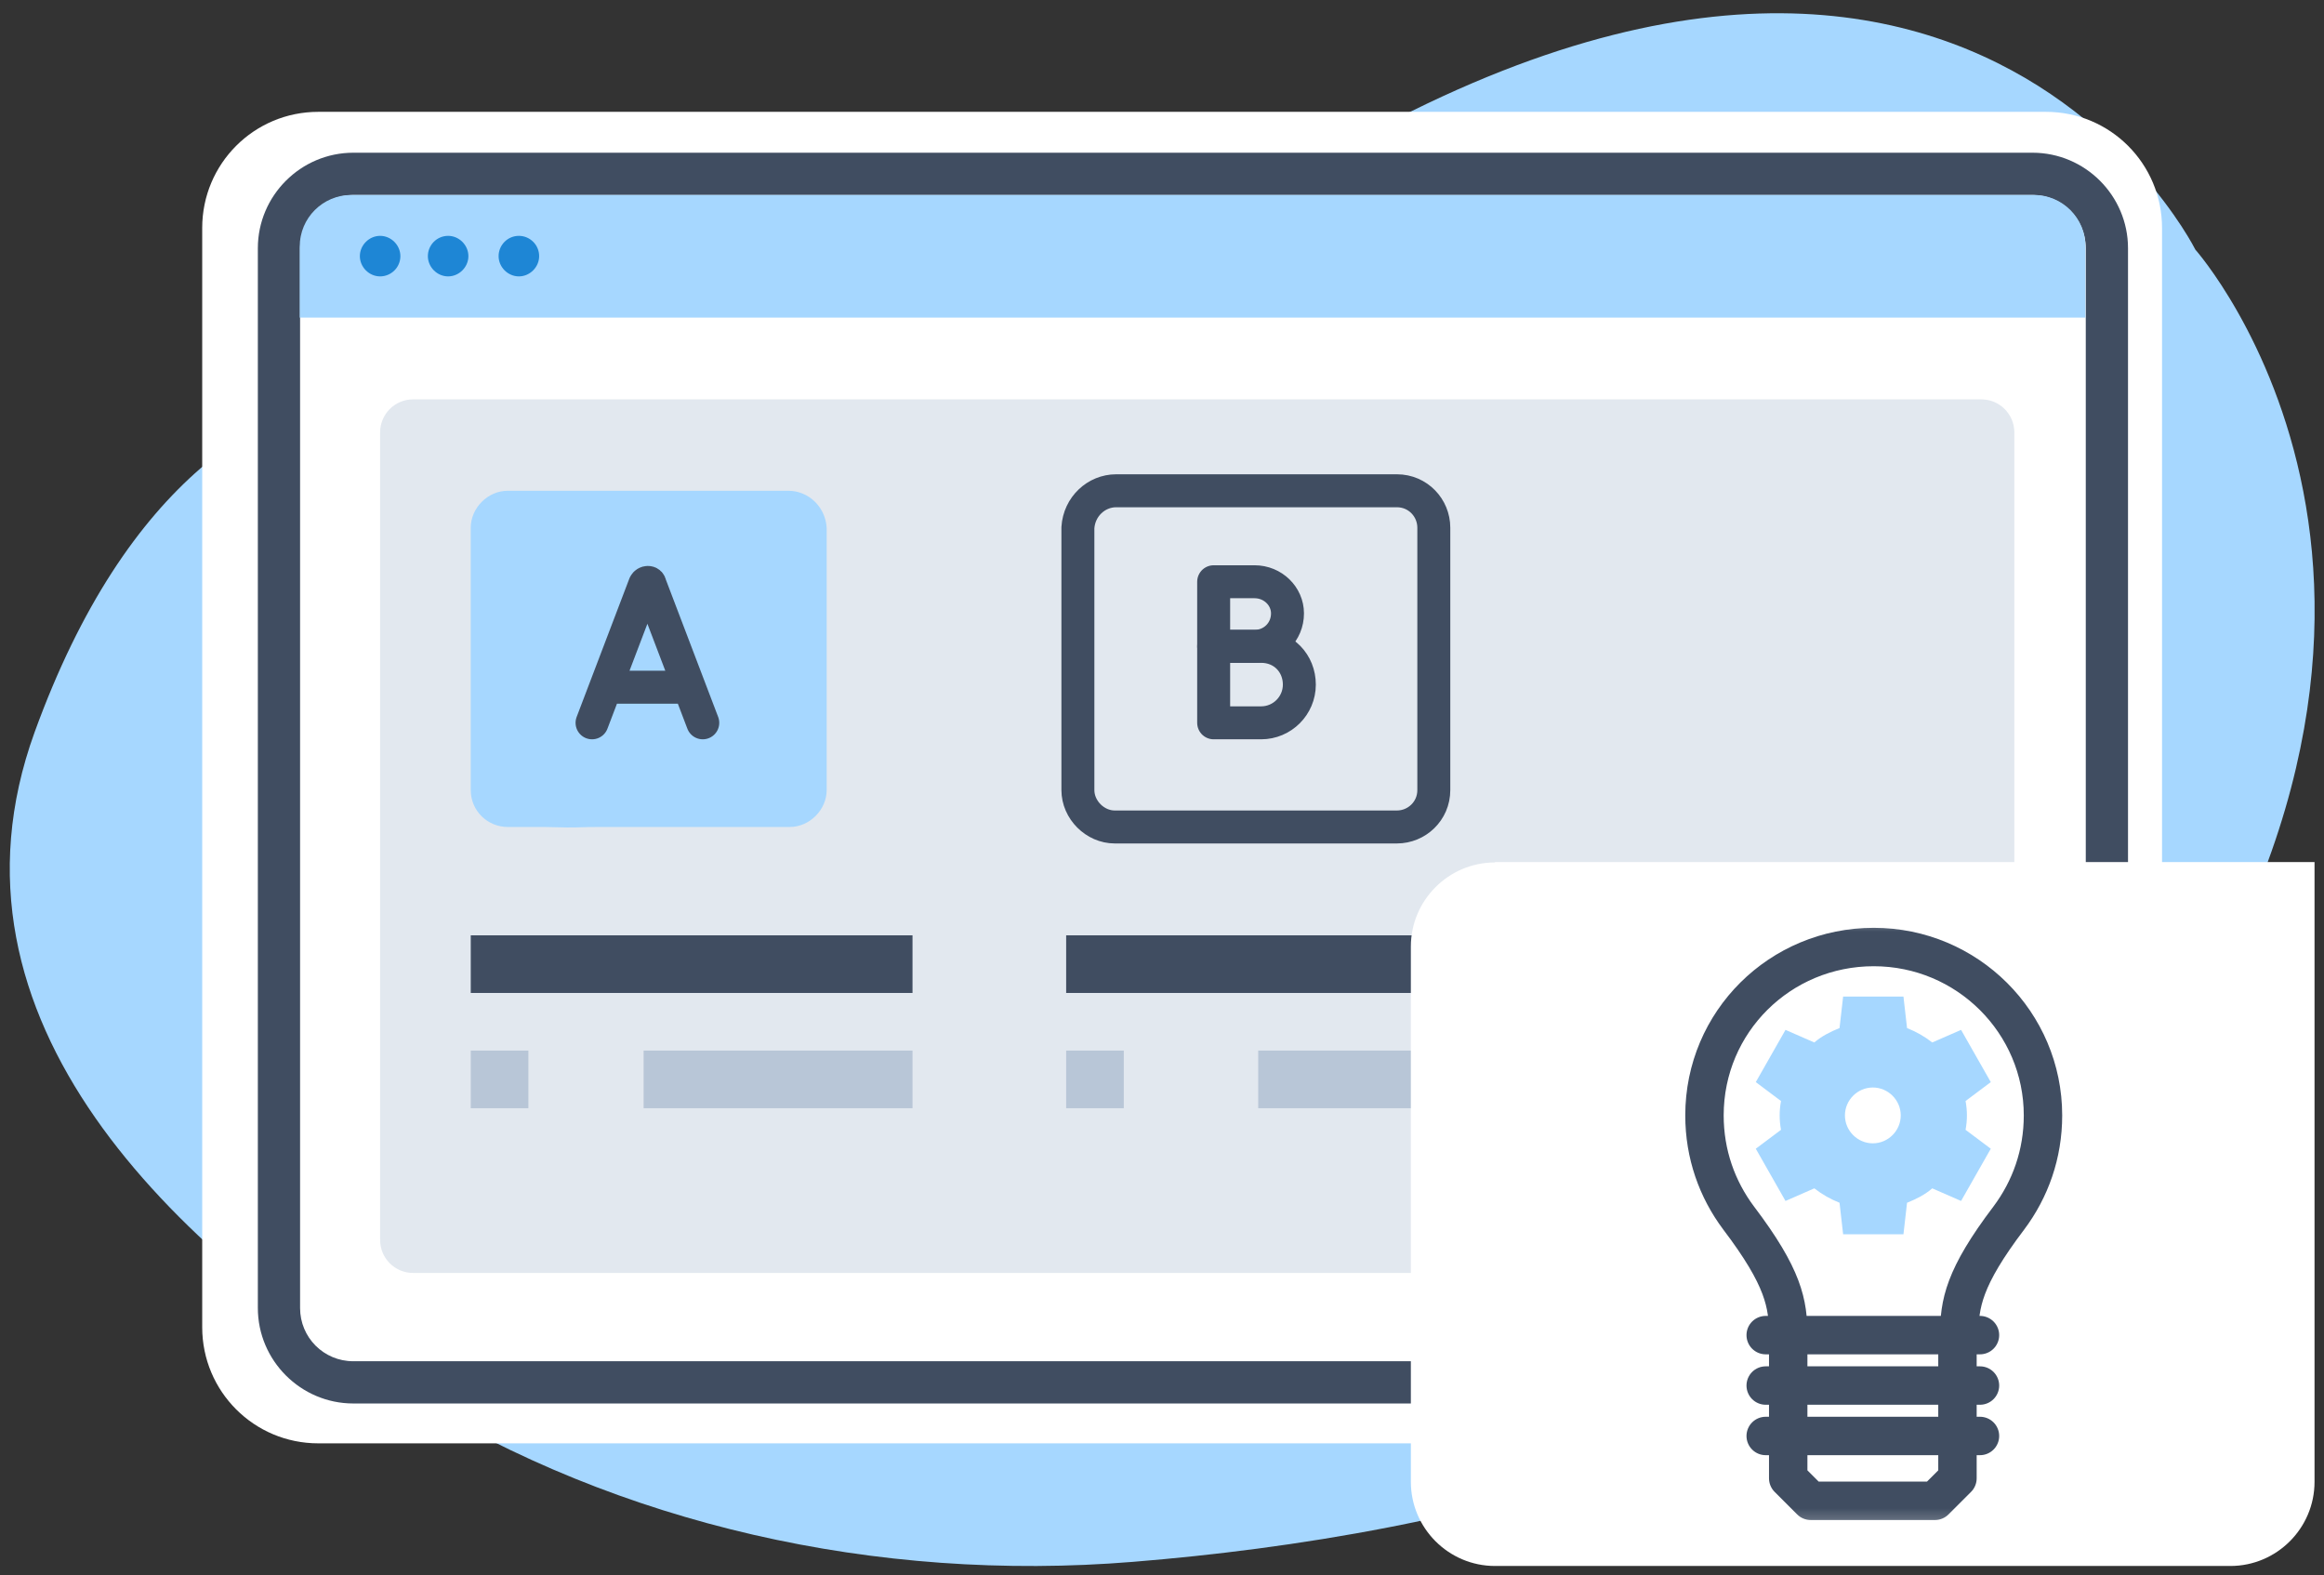 <?xml version="1.0" encoding="UTF-8"?> <svg xmlns="http://www.w3.org/2000/svg" width="121" height="82" viewBox="0 0 121 82" fill="none"><rect x="0" y="0" width="121" height="82" fill="#333333" stroke="none"/><g clip-path="url(#clip0_255_182)"><g clip-path="url(#clip1_255_182)"><path fill-rule="evenodd" clip-rule="evenodd" d="M31.129 21.738C31.129 21.738 11.422 11.616 1.801 38.118C-3.653 53.158 9.169 65.086 21.293 72.596C32.219 79.356 45.614 82.396 58.99 81.305C75.567 79.964 98.457 75.011 110.439 58.702C130.575 31.305 114.301 12.993 114.301 12.993C114.301 12.993 99.459 -16.746 57.273 16.248C57.273 16.248 45.256 26.119 31.129 21.738Z" fill="#A6D7FF"></path><path fill-rule="evenodd" clip-rule="evenodd" d="M106.522 75.136H16.572C13.228 75.136 10.528 72.436 10.528 69.091V11.867C10.528 8.523 13.228 5.822 16.572 5.822H106.522C109.866 5.822 112.567 8.523 112.567 11.867V69.091C112.567 72.436 109.866 75.136 106.522 75.136Z" fill="white"></path><path d="M105.825 73.061H18.396C15.66 73.061 13.425 70.826 13.425 68.09V12.922C13.425 10.185 15.66 7.95 18.396 7.95H105.825C108.561 7.95 110.796 10.185 110.796 12.922V68.09C110.796 70.826 108.561 73.061 105.825 73.061ZM18.396 10.15C16.858 10.15 15.624 11.384 15.624 12.922V68.09C15.624 69.628 16.858 70.862 18.396 70.862H105.825C107.363 70.862 108.597 69.628 108.597 68.09V12.922C108.597 11.384 107.363 10.15 105.825 10.15H18.396Z" fill="#404D61"></path><path fill-rule="evenodd" clip-rule="evenodd" d="M105.914 10.15H18.289C16.805 10.15 15.606 11.348 15.606 12.832V16.534H108.579V12.832C108.579 11.348 107.381 10.15 105.896 10.15H105.914Z" fill="#A6D7FF"></path><path fill-rule="evenodd" clip-rule="evenodd" d="M20.846 13.333C20.846 13.923 20.363 14.388 19.791 14.388C19.219 14.388 18.736 13.905 18.736 13.333C18.736 12.761 19.219 12.278 19.791 12.278C20.363 12.278 20.846 12.761 20.846 13.333ZM23.332 12.278C22.742 12.278 22.277 12.761 22.277 13.333C22.277 13.905 22.759 14.388 23.332 14.388C23.904 14.388 24.387 13.905 24.387 13.333C24.387 12.761 23.904 12.278 23.332 12.278ZM27.016 12.278C26.425 12.278 25.96 12.761 25.96 13.333C25.96 13.905 26.443 14.388 27.016 14.388C27.588 14.388 28.071 13.905 28.071 13.333C28.071 12.743 27.588 12.278 27.016 12.278Z" fill="#1E86D5"></path><path opacity="0.4" d="M103.16 20.79H21.508C20.56 20.79 19.791 21.559 19.791 22.507V64.549C19.791 65.497 20.56 66.266 21.508 66.266H103.16C104.108 66.266 104.877 65.497 104.877 64.549V22.507C104.877 21.559 104.108 20.79 103.16 20.79Z" fill="#B8C6D7"></path><path d="M47.51 54.69H33.51V57.69H47.51V54.69Z" fill="#B8C6D7"></path><path d="M82.51 54.69H65.51V57.69H82.51V54.69Z" fill="#B8C6D7"></path><path d="M47.51 48.69H24.51V51.69H47.51V48.69Z" fill="#404D61"></path><path d="M82.51 48.69H55.51V51.69H82.51V48.69Z" fill="#404D61"></path><path d="M77.838 44.878H120.507V77.139C120.507 79.553 118.539 81.52 116.125 81.52H77.838C75.424 81.52 73.457 79.553 73.457 77.139V49.277C73.457 46.863 75.424 44.896 77.838 44.896V44.878Z" fill="white"></path><rect x="24.51" y="54.69" width="3" height="3" fill="#B8C6D7"></rect><rect x="55.51" y="54.69" width="3" height="3" fill="#B8C6D7"></rect></g><g clip-path="url(#clip2_255_182)"><path d="M41.051 25.548H26.432C25.402 25.548 24.51 26.44 24.51 27.47V41.128C24.51 42.226 25.402 43.05 26.432 43.05H28.354L29.529 43.075C30.529 43.075 30.029 43.05 31.305 43.05H41.12C42.149 43.05 43.041 42.158 43.041 41.128V27.47C42.973 26.372 42.081 25.548 41.051 25.548Z" fill="#A6D7FF"></path><path d="M30.825 37.628L33.57 30.421C33.639 30.284 33.844 30.284 33.844 30.421L36.59 37.628M31.717 35.775H35.835M58.111 25.548H72.73C73.829 25.548 74.652 26.44 74.652 27.47V41.128C74.652 42.226 73.76 43.05 72.73 43.05H70.809H69.53H67.857H58.042C57.013 43.05 56.121 42.158 56.121 41.128V27.47C56.189 26.372 57.082 25.548 58.111 25.548Z" stroke="#404D61" stroke-width="1.716" stroke-linecap="round" stroke-linejoin="round"></path><path d="M67.034 31.931C67.034 32.892 66.279 33.647 65.318 33.647H63.19V30.284H65.318C66.279 30.284 67.034 31.039 67.034 31.931Z" stroke="#404D61" stroke-width="1.716" stroke-linecap="round" stroke-linejoin="round"></path><path d="M67.651 35.637C67.651 36.736 66.759 37.628 65.661 37.628H63.19V33.647H65.661C66.828 33.647 67.651 34.539 67.651 35.637Z" stroke="#404D61" stroke-width="1.716" stroke-linecap="round" stroke-linejoin="round"></path></g><mask id="mask0_255_182" style="mask-type:luminance" maskUnits="userSpaceOnUse" x="82" y="47" width="31" height="33"><path d="M112.51 47.69H82.51V79.69H112.51V47.69Z" fill="white"></path></mask><g mask="url(#mask0_255_182)"><path d="M93.104 69.502C93.104 67.862 92.869 66.502 90.525 63.409C89.4 61.909 88.744 60.081 88.744 58.065C88.744 53.19 92.682 49.299 97.557 49.299C102.432 49.299 106.369 53.237 106.369 58.065C106.369 60.081 105.713 61.909 104.588 63.409C102.244 66.502 102.01 67.862 102.01 69.502M91.932 69.502H103.088" stroke="#404D61" stroke-width="2" stroke-linecap="round" stroke-linejoin="round"></path><path d="M93.104 69.502V76.956L94.275 78.127H100.744L101.916 76.956V69.502M91.932 72.127H103.088M91.932 74.752H103.088" stroke="#404D61" stroke-width="2" stroke-linecap="round" stroke-linejoin="round"></path><path fill-rule="evenodd" clip-rule="evenodd" d="M95.776 62.612C95.307 62.424 94.885 62.19 94.463 61.862L92.963 62.518L91.416 59.799L92.729 58.815C92.635 58.299 92.635 57.831 92.729 57.315L91.416 56.331L92.963 53.612L94.463 54.268C94.838 53.94 95.307 53.706 95.776 53.518L95.963 51.877H99.104L99.291 53.518C99.76 53.706 100.182 53.94 100.604 54.268L102.104 53.612L103.651 56.331L102.338 57.315C102.432 57.831 102.432 58.299 102.338 58.815L103.651 59.799L102.104 62.518L100.604 61.862C100.229 62.19 99.76 62.424 99.291 62.612L99.104 64.252H95.963L95.776 62.612ZM97.51 56.612C96.713 56.612 96.057 57.268 96.057 58.065C96.057 58.862 96.713 59.518 97.51 59.518C98.307 59.518 98.963 58.862 98.963 58.065C98.963 57.268 98.307 56.612 97.51 56.612Z" fill="#A6D7FF"></path></g></g><defs><clipPath id="clip0_255_182"><rect width="120" height="80.83" fill="white" transform="translate(0.51 0.69)"></rect></clipPath><clipPath id="clip1_255_182"><rect width="119.993" height="80.83" fill="white" transform="translate(0.513 0.69)"></rect></clipPath><clipPath id="clip2_255_182"><rect width="68" height="21" fill="white" transform="translate(24.51 24.69)"></rect></clipPath></defs></svg> 